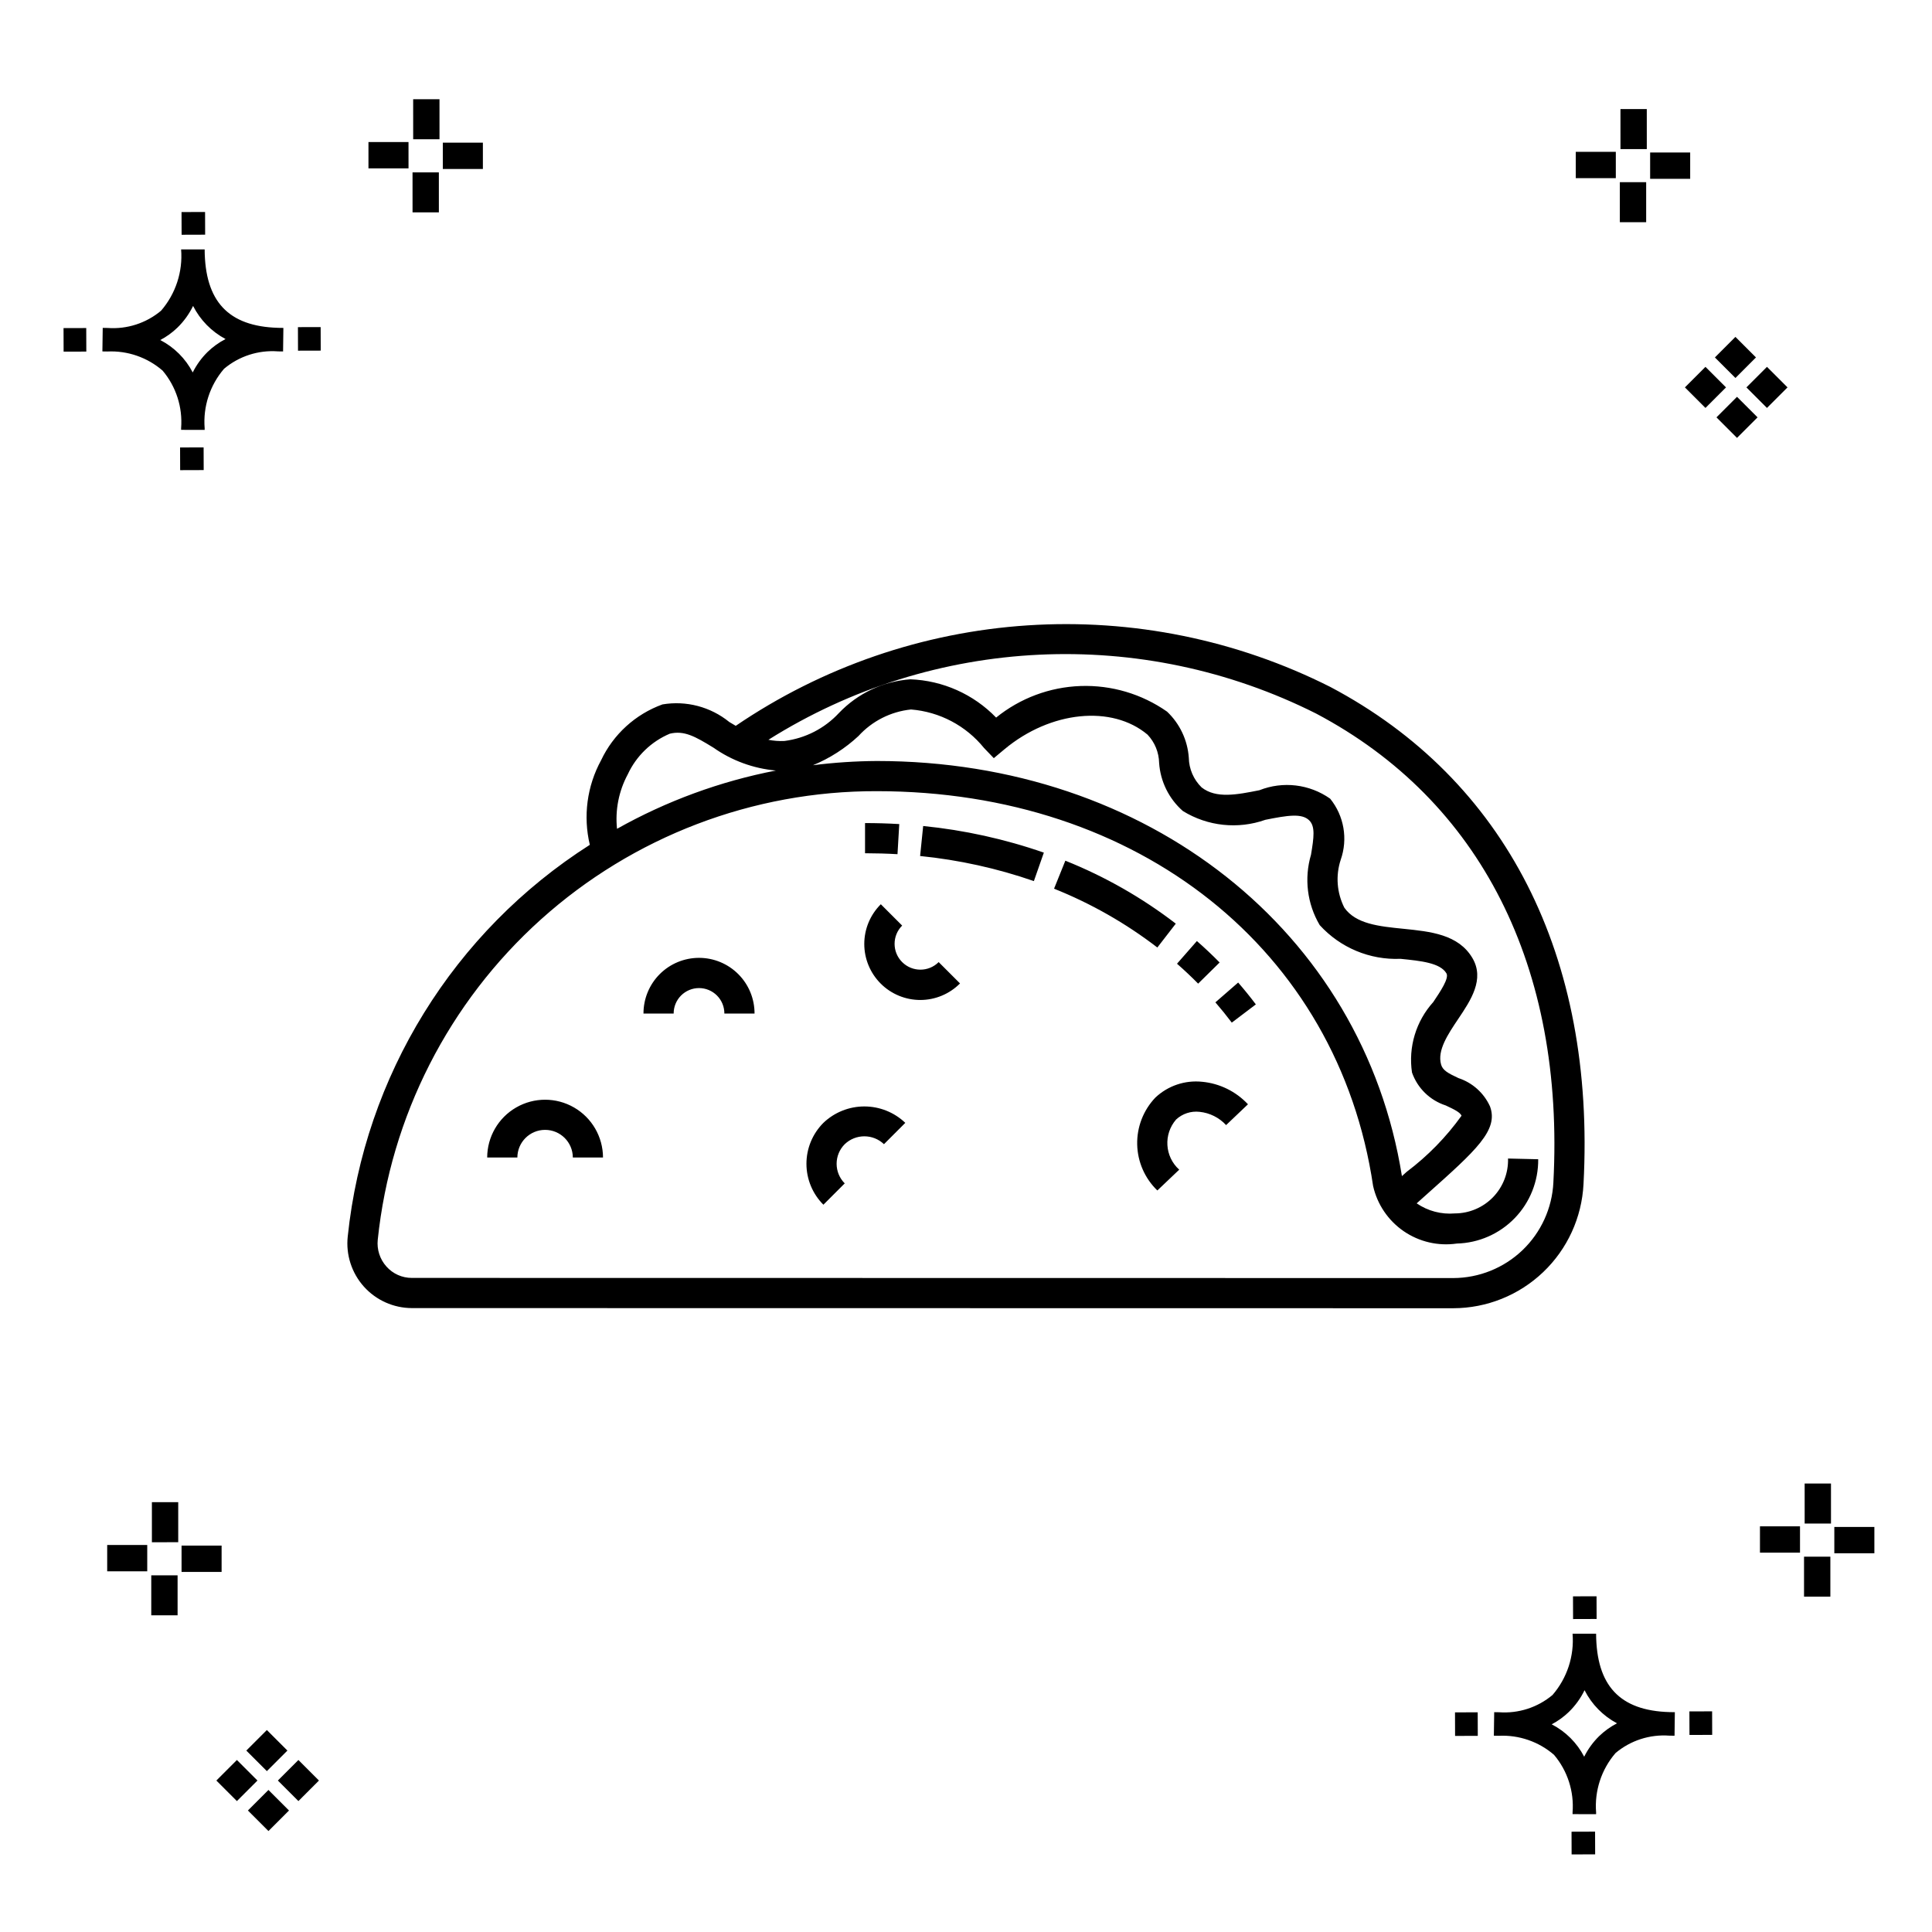 <?xml version="1.0" encoding="UTF-8"?>
<!-- Uploaded to: ICON Repo, www.iconrepo.com, Generator: ICON Repo Mixer Tools -->
<svg fill="#000000" width="800px" height="800px" version="1.1" viewBox="144 144 512 512" xmlns="http://www.w3.org/2000/svg">
 <g>
  <path d="m197.96 262.56 0.02 6.016-6.238 0.02-0.02-6.016zm19.738-31.68c0.434 0.023 0.93 0.008 1.402 0.02l-0.082 6.238c-0.449 0.008-0.93-0.004-1.387-0.02v-0.004c-5.172-0.379-10.285 1.277-14.254 4.617-3.746 4.352-5.598 10.023-5.141 15.75v0.449l-6.238-0.016v-0.445c0.434-5.535-1.328-11.02-4.914-15.262-4.047-3.504-9.285-5.316-14.633-5.055h-0.004c-0.434 0-0.867-0.008-1.312-0.02l0.09-6.238c0.441 0 0.879 0.008 1.309 0.02h-0.004c5.129 0.375 10.203-1.266 14.148-4.566 3.879-4.484 5.797-10.34 5.32-16.254l6.238 0.008c0.074 13.766 6.266 20.395 19.461 20.777zm-13.922 2.969h-0.004c-3.703-1.969-6.707-5.031-8.602-8.773-1.043 2.148-2.453 4.098-4.164 5.762-1.352 1.301-2.879 2.406-4.539 3.277 3.691 1.902 6.699 4.902 8.609 8.586 1.004-2.019 2.336-3.856 3.945-5.438 1.41-1.363 3.008-2.516 4.75-3.414zm-42.938-2.898 0.02 6.238 6.016-0.016-0.02-6.238zm68.137-0.273-6.019 0.016 0.02 6.238 6.019-0.016zm-30.609-24.484-0.02-6.016-6.238 0.02 0.02 6.016zm405.96 42.965 5.445 5.445-5.445 5.445-5.445-5.445zm7.941-7.941 5.445 5.445-5.445 5.445-5.445-5.445zm-16.301 0 5.445 5.445-5.445 5.445-5.445-5.445zm7.941-7.941 5.445 5.445-5.441 5.449-5.445-5.445zm-11.992-41.891h-10.613v-6.977h10.613zm-19.707-0.168h-10.613v-6.977h10.613zm8.043 11.668h-6.977v-10.602h6.977zm0.168-19.375h-6.977l-0.004-10.613h6.977zm-308.45 5.273h-10.617v-6.977h10.617zm-19.707-0.168h-10.617v-6.977h10.613zm8.043 11.664h-6.977l-0.004-10.598h6.977zm0.168-19.375h-6.977l-0.004-10.613h6.977zm300 448.52 0.02 6.016 6.238-0.02-0.02-6.016zm25.977-31.699c0.438 0.023 0.93 0.008 1.402 0.02l-0.082 6.238c-0.449 0.008-0.93-0.004-1.387-0.02-5.172-0.379-10.289 1.277-14.254 4.617-3.75 4.352-5.602 10.023-5.144 15.75v0.449l-6.238-0.016v-0.445c0.438-5.539-1.328-11.023-4.91-15.266-4.047-3.504-9.289-5.312-14.633-5.051h-0.004c-0.434 0-0.867-0.008-1.312-0.02l0.09-6.238c0.441 0 0.879 0.008 1.309 0.02h-0.004c5.129 0.371 10.203-1.266 14.145-4.566 3.879-4.484 5.797-10.34 5.32-16.254l6.238 0.008c0.074 13.762 6.266 20.395 19.461 20.773zm-13.922 2.969-0.004 0.004c-3.703-1.969-6.707-5.031-8.602-8.773-1.043 2.148-2.453 4.098-4.168 5.762-1.352 1.301-2.879 2.406-4.539 3.277 3.691 1.902 6.699 4.898 8.609 8.586 1.004-2.019 2.34-3.859 3.945-5.438 1.41-1.363 3.012-2.516 4.754-3.414zm-42.938-2.898 0.02 6.238 6.016-0.016-0.02-6.238zm68.137-0.273-6.019 0.016 0.02 6.238 6.019-0.016zm-30.609-24.48-0.02-6.016-6.238 0.02 0.02 6.016zm73.609-17.414-10.613 0.004v-6.977h10.613zm-19.707-0.164h-10.613v-6.977h10.613zm8.043 11.664h-6.977v-10.598h6.977zm0.168-19.375h-6.977l-0.004-10.613h6.977zm-414.09 70.602 5.445 5.445-5.445 5.445-5.445-5.445zm7.941-7.941 5.445 5.445-5.445 5.445-5.445-5.445zm-16.301 0 5.445 5.445-5.445 5.445-5.445-5.445zm7.941-7.941 5.445 5.445-5.445 5.445-5.445-5.445zm-11.996-41.895h-10.613v-6.973h10.613zm-19.707-0.164h-10.613v-6.977h10.613zm8.043 11.664h-6.977v-10.598h6.977zm0.168-19.375-6.977 0.004v-10.617h6.977z"/>
  <path d="m496.54 326.04c-24.793-12.496-52.477-18.125-80.184-16.312-27.703 1.812-54.418 11.004-77.375 26.625-0.574-0.344-1.152-0.672-1.73-1.027h0.004c-4.957-4.019-11.406-5.715-17.699-4.648-7.16 2.594-13.008 7.914-16.262 14.801-3.731 6.844-4.793 14.828-2.984 22.41-36.098 23.004-59.719 61.227-64.156 103.8-0.52 4.828 1.035 9.648 4.273 13.27 3.242 3.617 7.867 5.688 12.723 5.699l276 0.039c8.867-0.023 17.387-3.449 23.805-9.566s10.242-14.465 10.691-23.32c3.215-60.398-20.613-107.2-67.105-131.77zm-186.18 23.18c2.246-4.852 6.211-8.691 11.129-10.777 3.793-0.93 6.715 0.703 11.578 3.695v-0.004c4.887 3.445 10.602 5.535 16.555 6.066-14.773 2.856-28.988 8.07-42.105 15.445-0.523-4.984 0.469-10.012 2.844-14.426zm183.36 39.93h0.004c5.457 6.012 13.305 9.289 21.418 8.949 5.414 0.547 10.531 1.062 12.18 3.852 0.754 1.281-1.602 4.789-3.492 7.606-4.574 5.062-6.644 11.914-5.637 18.664 1.453 4.152 4.762 7.387 8.949 8.738 2.336 1.094 3.789 1.82 4.184 2.719h-0.004c-4.055 5.656-8.945 10.66-14.504 14.844l-1.293 1.16c-10.348-64.84-67.32-110.01-139.17-110.01-5.652 0.035-11.297 0.41-16.902 1.117 4.445-1.836 8.527-4.457 12.047-7.731 3.621-3.977 8.578-6.484 13.926-7.039 7.582 0.609 14.578 4.301 19.359 10.215l2.582 2.688 2.863-2.391c12.172-10.129 28.453-11.777 37.895-3.828v0.004c1.906 2.019 2.992 4.68 3.051 7.457 0.328 4.922 2.594 9.516 6.301 12.77 6.559 4.043 14.594 4.898 21.855 2.324 5.914-1.188 9.656-1.773 11.609 0.133 1.648 1.609 1.258 4.523 0.484 9.137-1.848 6.258-1.016 13 2.301 18.621zm61.938 68.238h0.004c-0.34 6.809-3.277 13.23-8.207 17.941-4.934 4.707-11.48 7.344-18.301 7.371l-276-0.039c-2.578 0.012-5.035-1.086-6.746-3.016-1.738-1.938-2.574-4.523-2.301-7.113 3.406-32.676 18.82-62.918 43.25-84.879 24.43-21.957 56.145-34.066 88.992-33.984 69.414 0 122.28 42.047 131.54 104.64 1.098 4.867 3.988 9.137 8.098 11.965 4.109 2.824 9.137 3.996 14.07 3.281 5.812-0.145 11.332-2.57 15.371-6.75 4.039-4.18 6.269-9.781 6.211-15.594l-7.996-0.188c0.113 3.812-1.32 7.508-3.977 10.25-2.656 2.738-6.305 4.289-10.121 4.297-3.578 0.305-7.152-0.637-10.113-2.668l2.699-2.414c13.086-11.676 19.059-17 16.73-23.289-1.617-3.551-4.641-6.266-8.348-7.488-2.887-1.344-4.195-2.094-4.621-3.633-1.035-3.727 1.812-7.965 4.566-12.066 3.309-4.93 7.055-10.512 3.742-16.125-3.711-6.277-11.109-7.019-18.266-7.746-6.496-0.648-12.633-1.273-15.676-5.598v-0.004c-1.988-3.934-2.336-8.496-0.961-12.684 1.945-5.516 0.891-11.648-2.793-16.195-5.469-3.863-12.52-4.707-18.75-2.242-5.898 1.172-11.48 2.289-15.32-0.75-2.125-2.074-3.344-4.902-3.391-7.871-0.328-4.652-2.387-9.012-5.773-12.215-6.699-4.688-14.742-7.066-22.91-6.781-8.172 0.285-16.027 3.223-22.379 8.367-5.984-6.191-14.133-9.824-22.738-10.145-7.195 0.535-13.938 3.719-18.922 8.934-3.797 4.09-8.91 6.711-14.445 7.41-1.422 0.07-2.848-0.039-4.242-0.316 43.832-27.582 98.902-30.215 145.17-6.938 43.57 23.031 65.895 67.164 62.852 124.27zm-83.531-53.004c1.629 1.875 3.191 3.805 4.688 5.793l-6.379 4.828c-1.391-1.844-2.836-3.633-4.344-5.371zm-10.605 0.289c-1.805-1.828-3.672-3.586-5.602-5.277l5.269-6.012c2.078 1.82 4.086 3.715 6.023 5.684zm-10.812-9.574c-8.367-6.426-17.578-11.672-27.375-15.586l2.992-7.418v-0.004c10.477 4.191 20.324 9.805 29.27 16.684zm-62.059-32.199c10.898 1.09 21.633 3.457 31.98 7.055l-2.641 7.543c-9.758-3.383-19.879-5.613-30.152-6.648zm-6.805 7.469c-2.844-0.164-5.711-0.246-8.602-0.25v-7.996c3.051 0 6.074 0.09 9.07 0.266zm-37.883 42.227h-7.996c0.004-1.789-0.699-3.504-1.961-4.769-1.262-1.266-2.973-1.977-4.758-1.977-1.789 0-3.5 0.711-4.762 1.977-1.262 1.266-1.965 2.981-1.961 4.769h-7.996c-0.008-3.91 1.539-7.664 4.297-10.43 2.762-2.769 6.512-4.324 10.422-4.324 3.906 0 7.656 1.555 10.418 4.324 2.762 2.766 4.305 6.519 4.297 10.43zm-40.16 38.156h-7.996c-0.016-4.051-3.301-7.324-7.352-7.324-4.047 0-7.332 3.273-7.348 7.324h-7.996c0.012-5.477 2.941-10.527 7.684-13.262 4.742-2.734 10.582-2.734 15.324 0 4.742 2.734 7.672 7.785 7.684 13.262zm88.957-51.785 5.652 5.652h0.004c-2.781 2.801-6.559 4.379-10.504 4.387-3.945 0.004-7.731-1.559-10.52-4.348-2.789-2.789-4.356-6.574-4.348-10.52 0.004-3.941 1.582-7.723 4.383-10.504l5.652 5.652v0.004c-2.672 2.672-2.672 7.004 0.004 9.676 2.672 2.672 7.004 2.672 9.676 0zm69.816 31.715h0.004c4.641 0.438 8.961 2.559 12.145 5.965l-5.793 5.512v0.004c-1.84-1.992-4.34-3.242-7.039-3.516-2.266-0.258-4.531 0.484-6.207 2.031-3.398 3.914-3.035 9.832 0.82 13.297l-5.793 5.512v0.004c-3.32-3.199-5.242-7.582-5.344-12.191-0.102-4.613 1.625-9.074 4.805-12.418 3.324-3.141 7.856-4.676 12.406-4.199zm-78.664 10.887-5.652 5.652c-2.906-2.781-7.488-2.781-10.395 0-1.379 1.379-2.152 3.246-2.152 5.195 0 1.945 0.773 3.816 2.152 5.191l-5.652 5.652h-0.004c-2.875-2.875-4.492-6.777-4.492-10.844 0-4.07 1.617-7.973 4.492-10.848 2.926-2.793 6.812-4.348 10.852-4.348 4.043 0 7.93 1.555 10.852 4.348z"/>
 </g>
</svg>